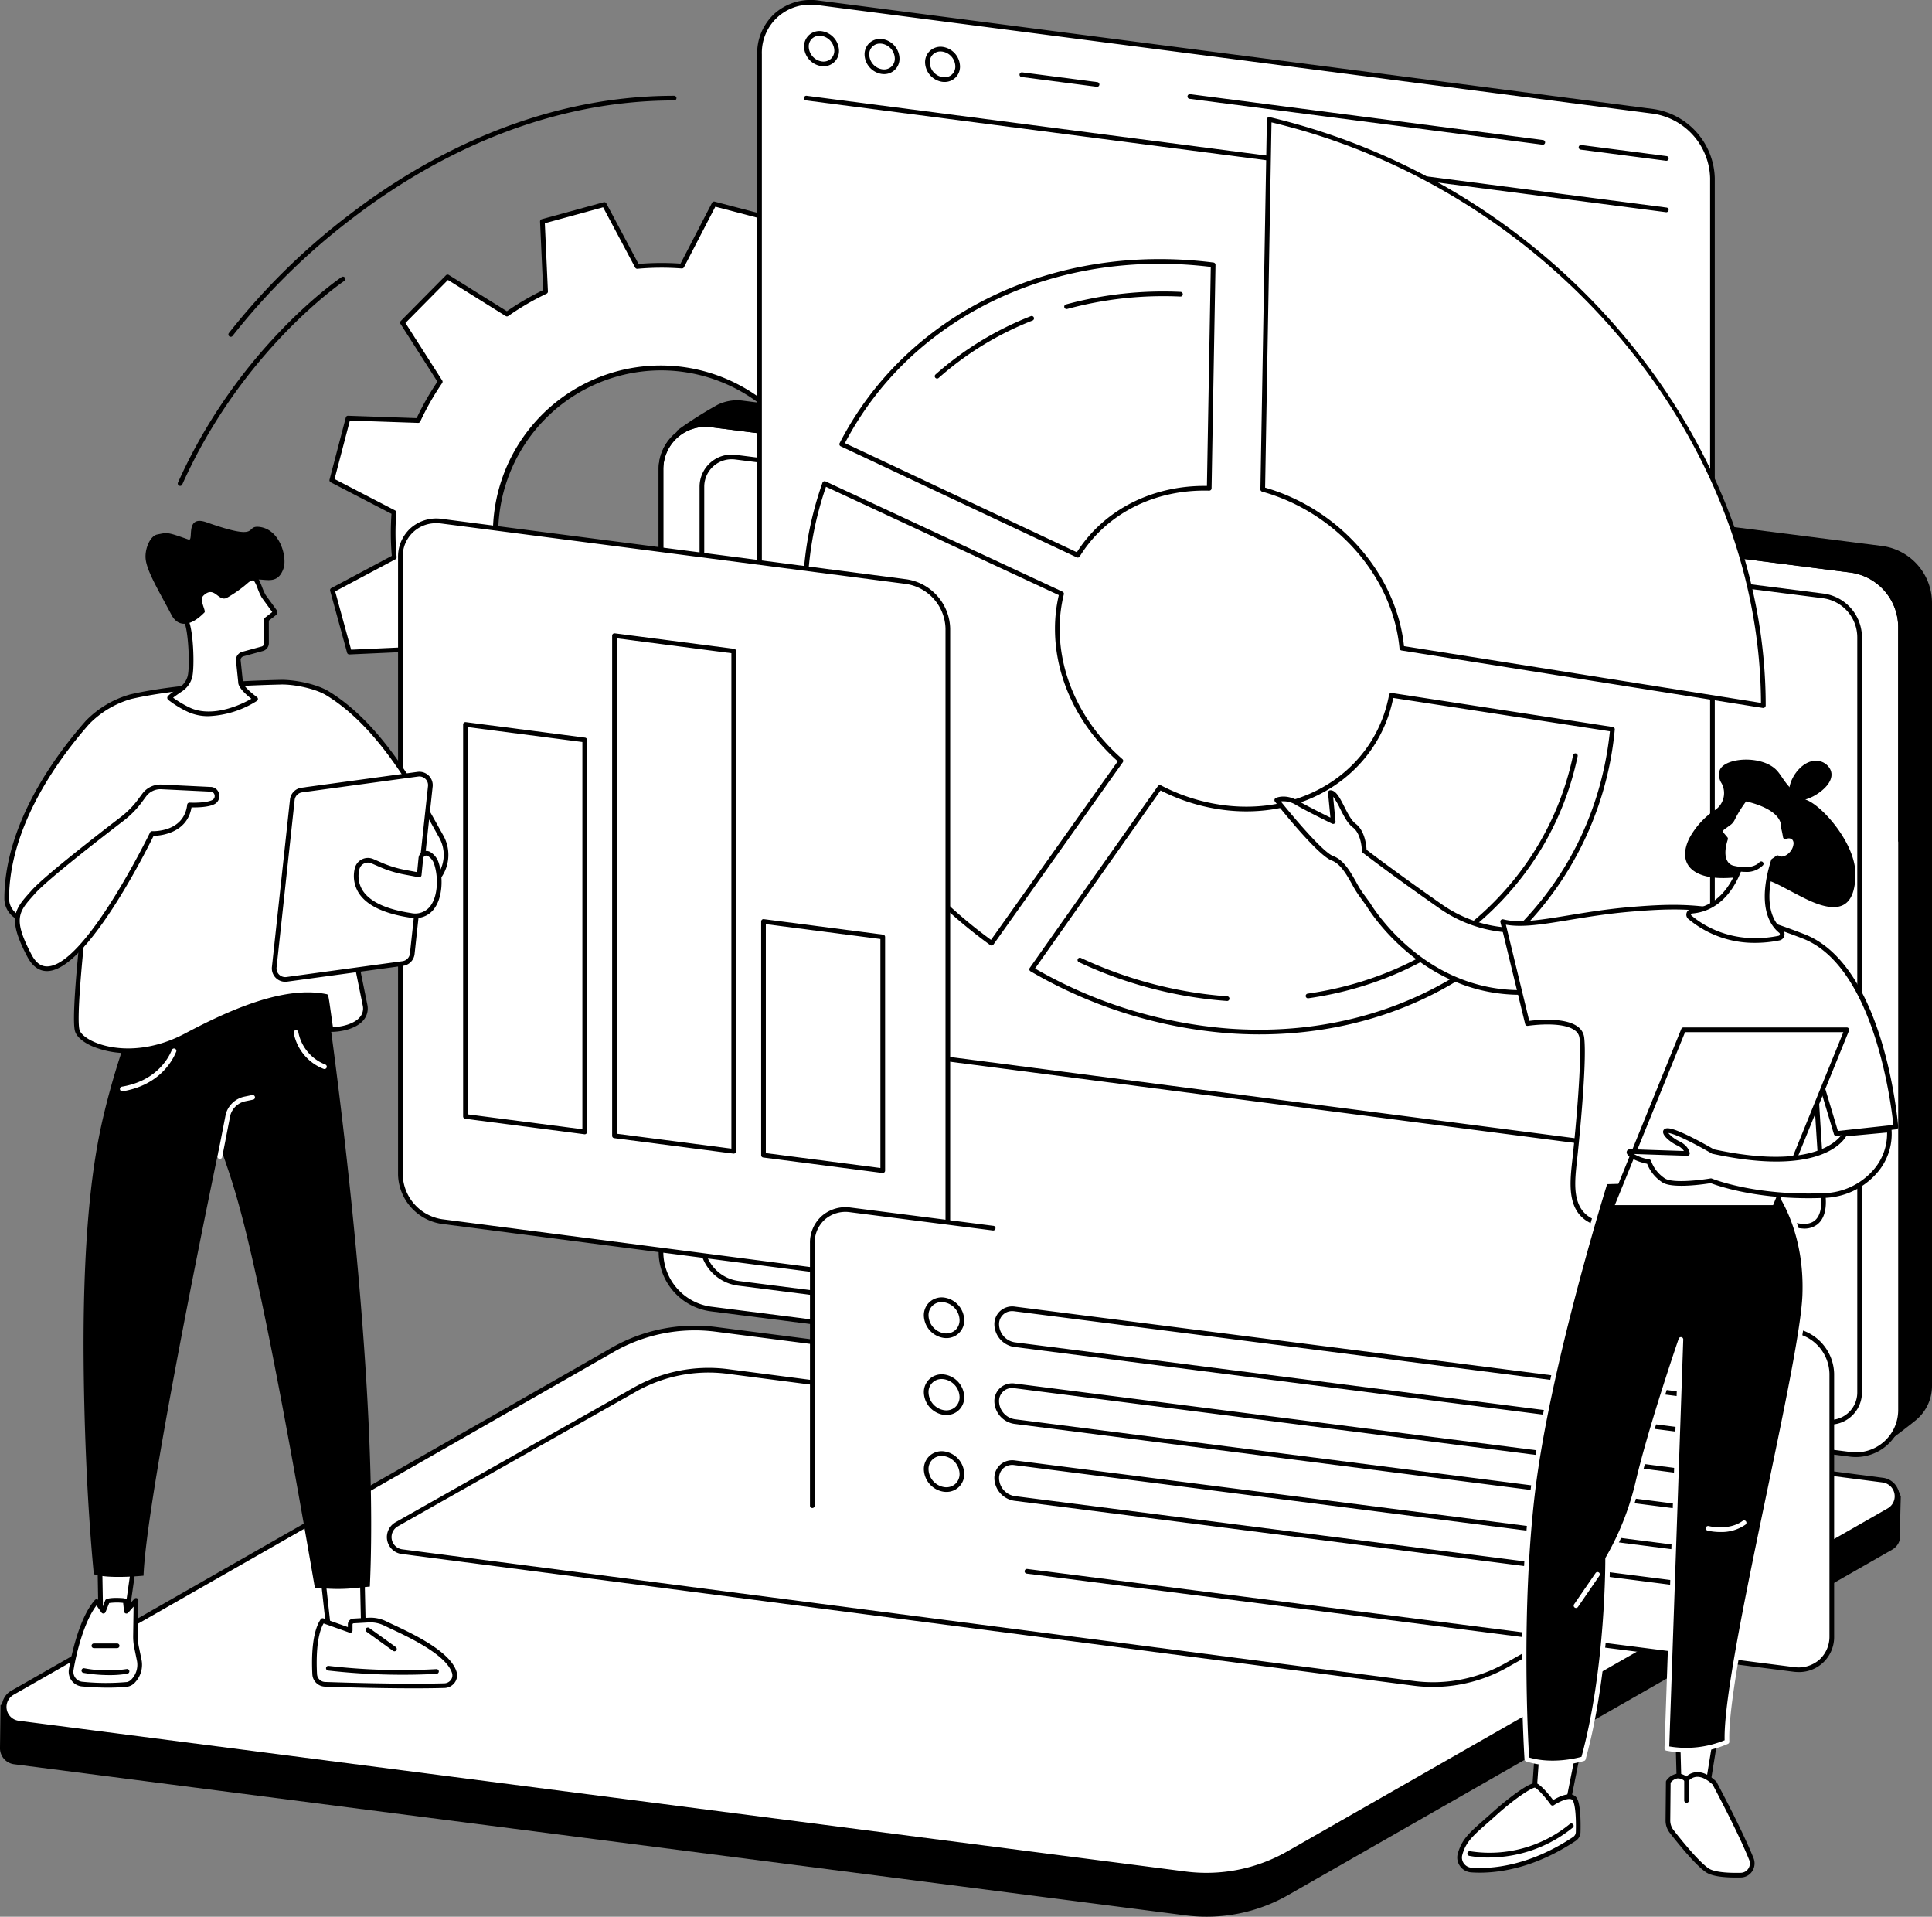 <svg xmlns="http://www.w3.org/2000/svg" width="461.632" height="457.874" viewBox="0 0 461.632 457.874">
  <rect x="0" y="0" width="461.632" height="457.874" fill="#808080" stroke="none"/>
  <g id="Business_analysis" data-name="Business analysis" transform="translate(-244.274 -197.847)">
    <g id="Group_457" data-name="Group 457" transform="translate(323 246.002)">
      <path id="Path_298" data-name="Path 298" d="M543.208,350.1l-4.048-14.8-16.726.761a63.512,63.512,0,0,0-5.374-9.236l8.855-14.195-10.9-10.788-14.108,9.03a64.3,64.3,0,0,0-9.267-5.287l.577-16.749-14.828-3.89-7.7,14.857a63.542,63.542,0,0,0-10.681.077l-7.866-14.79-14.785,4.051.759,16.738a63.516,63.516,0,0,0-9.229,5.378L413.709,302.4l-10.78,10.906,9.023,14.118a64.4,64.4,0,0,0-5.283,9.273l-16.737-.578-3.886,14.839,14.846,7.7a63.627,63.627,0,0,0,.077,10.688l-14.779,7.872,4.048,14.8,16.725-.761a63.47,63.47,0,0,0,5.375,9.236l-8.856,14.2,10.9,10.787,14.108-9.029a64.328,64.328,0,0,0,9.267,5.287l-.577,16.748,14.828,3.889,7.7-14.857a63.466,63.466,0,0,0,10.679-.076l7.867,14.79,14.785-4.051-.76-16.737a63.518,63.518,0,0,0,9.229-5.379l14.185,8.861,10.779-10.906L517.445,399.9a64.381,64.381,0,0,0,5.283-9.274l16.737.578,3.887-14.839-14.846-7.7a63.621,63.621,0,0,0-.077-10.687ZM475.12,401.749a39.488,39.488,0,1,1,27.639-48.517A39.458,39.458,0,0,1,475.12,401.749Z" transform="translate(-385.486 -284.393)" fill="#fff"/>
      <path id="Path_299" data-name="Path 299" d="M451.566,442.489a.539.539,0,0,1-.142-.019l-14.828-3.89a.559.559,0,0,1-.417-.56l.565-16.379a65.12,65.12,0,0,1-8.7-4.967l-13.8,8.831a.56.56,0,0,1-.7-.073l-10.9-10.788a.56.56,0,0,1-.081-.694l8.66-13.882a64.351,64.351,0,0,1-5.049-8.677l-16.356.744a.553.553,0,0,1-.565-.412l-4.048-14.8a.559.559,0,0,1,.277-.641l14.453-7.7a64.318,64.318,0,0,1-.073-10.042l-14.519-7.531a.559.559,0,0,1-.284-.638l3.887-14.839a.54.54,0,0,1,.56-.417l16.367.564a65.074,65.074,0,0,1,4.963-8.711l-8.824-13.808a.559.559,0,0,1,.074-.694l10.78-10.906a.559.559,0,0,1,.694-.081l13.872,8.666a64.205,64.205,0,0,1,8.671-5.052l-.743-16.369a.56.56,0,0,1,.411-.565l14.785-4.051a.564.564,0,0,1,.642.277l7.692,14.464a64.009,64.009,0,0,1,10.033-.073l7.525-14.529a.563.563,0,0,1,.638-.284l14.829,3.89a.56.56,0,0,1,.417.56l-.565,16.38a65.1,65.1,0,0,1,8.7,4.966l13.8-8.83a.56.56,0,0,1,.7.073l10.9,10.788a.56.56,0,0,1,.081.693l-8.66,13.882a64.311,64.311,0,0,1,5.049,8.678l16.356-.744a.554.554,0,0,1,.565.412l4.048,14.8a.559.559,0,0,1-.277.641l-14.453,7.7a64.318,64.318,0,0,1,.072,10.041l14.519,7.531a.559.559,0,0,1,.284.638L539.564,390.9a.536.536,0,0,1-.56.417l-16.368-.564a65.122,65.122,0,0,1-4.963,8.711l8.824,13.807a.56.56,0,0,1-.074.695l-10.779,10.906a.559.559,0,0,1-.694.081l-13.872-8.666a64.283,64.283,0,0,1-8.671,5.053l.743,16.368a.56.56,0,0,1-.411.565l-14.785,4.051a.563.563,0,0,1-.641-.277l-7.693-14.463a64.14,64.14,0,0,1-10.033.073l-7.525,14.529A.561.561,0,0,1,451.566,442.489Zm-14.254-4.877,13.963,3.663,7.489-14.46a.563.563,0,0,1,.54-.3,63.08,63.08,0,0,0,10.585-.076.56.56,0,0,1,.544.295l7.657,14.4,13.923-3.815-.74-16.291a.558.558,0,0,1,.318-.53,63.174,63.174,0,0,0,9.148-5.332.556.556,0,0,1,.618-.017l13.806,8.624,10.151-10.27-8.782-13.742a.559.559,0,0,1,.01-.617,64.016,64.016,0,0,0,5.237-9.193.54.54,0,0,1,.526-.323l16.29.561,3.66-13.973-14.45-7.5a.559.559,0,0,1-.3-.54,63.291,63.291,0,0,0-.076-10.594.559.559,0,0,1,.294-.544l14.385-7.662L538.3,335.444l-16.279.741a.547.547,0,0,1-.531-.319,63.125,63.125,0,0,0-5.327-9.155.558.558,0,0,1-.017-.617l8.618-13.816L514.5,302.119l-13.731,8.788a.559.559,0,0,1-.618-.01,63.961,63.961,0,0,0-9.186-5.24.559.559,0,0,1-.323-.526l.562-16.3-13.963-3.663-7.49,14.461a.569.569,0,0,1-.54.3,63.025,63.025,0,0,0-10.586.076.561.561,0,0,1-.544-.294l-7.657-14.4L436.5,289.128l.739,16.291a.558.558,0,0,1-.318.53,63.217,63.217,0,0,0-9.148,5.331.558.558,0,0,1-.618.017l-13.806-8.624L403.2,312.943l8.782,13.742a.56.56,0,0,1-.009.617,64.054,64.054,0,0,0-5.238,9.192.53.53,0,0,1-.526.323l-16.289-.561-3.66,13.973,14.45,7.495a.561.561,0,0,1,.3.54,63.172,63.172,0,0,0,.076,10.594.56.56,0,0,1-.294.544l-14.386,7.662L390.218,391l16.279-.74a.549.549,0,0,1,.531.318,63.1,63.1,0,0,0,5.327,9.155.559.559,0,0,1,.017.617l-8.619,13.816,10.263,10.159,13.731-8.788a.559.559,0,0,1,.618.01,63.982,63.982,0,0,0,9.186,5.241.558.558,0,0,1,.323.526Zm26.883-34.325a40.089,40.089,0,1,1,10.632-1.439A40.223,40.223,0,0,1,464.194,403.288Zm.124-79.014A38.971,38.971,0,0,0,426.736,373.5a38.889,38.889,0,1,0,37.583-49.229Zm10.361,77.036h0Z" transform="translate(-385.045 -283.953)"/>
    </g>
    <g id="Group_484" data-name="Group 484" transform="translate(244.274 197.847)">
      <g id="Group_462" data-name="Group 462" transform="translate(0 95.622)">
        <g id="Group_459" data-name="Group 459" transform="translate(157.379)">
          <path id="Path_300" data-name="Path 300" d="M822.151,618.095,549.168,580.131a13.727,13.727,0,0,1-11.99-13.617l-3.745-190.407a94.121,94.121,0,0,1,9.749-6.205,10.6,10.6,0,0,1,6.011-.984l272.17,34.709a13.727,13.727,0,0,1,11.99,13.617V604.26a10.626,10.626,0,0,1-3.895,8.241C827.281,614.292,822.151,618.095,822.151,618.095Z" transform="translate(-529.101 -368.831)"/>
          <g id="Group_458" data-name="Group 458" transform="translate(0 5.226)">
            <path id="Path_301" data-name="Path 301" d="M810.846,625.182l-272.17-34.71a13.726,13.726,0,0,1-11.99-13.616V389.84A10.667,10.667,0,0,1,538.7,379.259l272.17,34.71a13.727,13.727,0,0,1,11.99,13.617V614.6A10.666,10.666,0,0,1,810.846,625.182Z" transform="translate(-526.127 -378.615)" fill="#fff"/>
            <path id="Path_302" data-name="Path 302" d="M811.753,625.388a11.3,11.3,0,0,1-1.419-.09l-272.17-34.71a14.314,14.314,0,0,1-12.479-14.171V389.4a11.226,11.226,0,0,1,12.646-11.136L810.5,412.975a14.316,14.316,0,0,1,12.478,14.171V614.162a11.226,11.226,0,0,1-11.227,11.226Zm-1.277-1.2a10.107,10.107,0,0,0,11.386-10.026V427.146a13.194,13.194,0,0,0-11.5-13.061l-272.17-34.71A10.108,10.108,0,0,0,526.8,389.4V576.417a13.193,13.193,0,0,0,11.5,13.061Z" transform="translate(-525.686 -378.176)"/>
          </g>
          <path id="Path_303" data-name="Path 303" d="M1009.27,501.373a.559.559,0,0,1-.559-.559V449.835a13.194,13.194,0,0,0-11.5-13.061l-47.1-6.006a.56.56,0,1,1,.141-1.11l47.1,6.006a14.316,14.316,0,0,1,12.478,14.171v50.979A.559.559,0,0,1,1009.27,501.373Z" transform="translate(-712.535 -395.639)"/>
          <path id="Path_304" data-name="Path 304" d="M526.245,431.326a.559.559,0,0,1-.559-.559V389.4a11.226,11.226,0,0,1,12.646-11.136l213.677,27.25a.559.559,0,1,1-.141,1.11L538.19,379.375A10.108,10.108,0,0,0,526.8,389.4v41.365A.559.559,0,0,1,526.245,431.326Z" transform="translate(-525.686 -372.95)"/>
          <path id="Path_305" data-name="Path 305" d="M813.225,623.749a7.662,7.662,0,0,1-.971-.062L552.372,590.544a10.563,10.563,0,0,1-9.207-10.456V399.693a7.683,7.683,0,0,1,8.655-7.621L811.7,425.214a10.563,10.563,0,0,1,9.208,10.456V616.065a7.683,7.683,0,0,1-7.684,7.684Zm-.83-1.172a6.564,6.564,0,0,0,7.395-6.512V435.671a9.442,9.442,0,0,0-8.231-9.347L551.678,393.182a6.564,6.564,0,0,0-7.395,6.511V580.088a9.441,9.441,0,0,0,8.231,9.346Z" transform="translate(-533.39 -379.047)"/>
        </g>
        <g id="Group_461" data-name="Group 461" transform="translate(0 221.055)">
          <path id="Path_306" data-name="Path 306" d="M527.589,905.714l-279.916-36.1a3.859,3.859,0,0,1-3.4-3.949c.02-1.266.122-10.175.122-10.175L392.4,770.878a42.335,42.335,0,0,1,25.481-4.787l276.381,35.653a4.737,4.737,0,0,1,3.749,2.837l.445,1.04s-.238,7.431-.142,9.167a3.8,3.8,0,0,1-1.957,3.57l-144.29,82.5A39.291,39.291,0,0,1,527.589,905.714Z" transform="translate(-244.274 -764.836)"/>
          <g id="Group_460" data-name="Group 460" transform="translate(0.441)">
            <path id="Path_307" data-name="Path 307" d="M528.377,895.5,249.462,859.471a3.889,3.889,0,0,1-1.435-7.236l143.516-81.968a39.3,39.3,0,0,1,24.479-4.855l278.915,36.031a3.89,3.89,0,0,1,1.436,7.236L552.857,890.647A39.3,39.3,0,0,1,528.377,895.5Z" transform="translate(-245.503 -764.54)" fill="#fff"/>
            <path id="Path_308" data-name="Path 308" d="M532.865,895.937a39.381,39.381,0,0,1-5-.318h0L248.949,859.59a4.449,4.449,0,0,1-1.641-8.276l143.516-81.968a40.093,40.093,0,0,1,24.828-4.925l278.916,36.031a4.449,4.449,0,0,1,1.64,8.276L552.693,890.7A40.132,40.132,0,0,1,532.865,895.937Zm-4.858-1.427a38.954,38.954,0,0,0,24.131-4.786l143.516-81.968a3.33,3.33,0,0,0-1.229-6.2L415.51,765.53a38.946,38.946,0,0,0-24.13,4.786L247.863,852.284a3.33,3.33,0,0,0,1.229,6.2Z" transform="translate(-245.062 -764.103)"/>
          </g>
          <path id="Path_309" data-name="Path 309" d="M659.5,858.35a35.619,35.619,0,0,1-4.523-.287h0L413.121,826.591a4.072,4.072,0,0,1-1.5-7.575l56.87-32.152a36.257,36.257,0,0,1,22.456-4.453L732.8,813.882a4.072,4.072,0,0,1,1.5,7.575l-56.869,32.152A36.3,36.3,0,0,1,659.5,858.35Zm-4.38-1.4a35.144,35.144,0,0,0,21.761-4.316l56.869-32.152a2.954,2.954,0,0,0-1.092-5.494L490.8,783.519a35.147,35.147,0,0,0-21.76,4.316l-56.869,32.152a2.954,2.954,0,0,0,1.092,5.493Z" transform="translate(-317.126 -772.045)"/>
        </g>
      </g>
      <g id="Group_474" data-name="Group 474" transform="translate(180.92)">
        <g id="Group_466" data-name="Group 466">
          <g id="Group_463" data-name="Group 463">
            <path id="Path_310" data-name="Path 310" d="M782.374,224.894l-199.5-25.923c-7.785-1.012-14.1,4.478-14.1,12.263V431.346a16.547,16.547,0,0,0,14.1,15.926l199.5,25.923a12.108,12.108,0,0,0,14.095-12.263V240.82A16.546,16.546,0,0,0,782.374,224.894Z" transform="translate(-568.221 -198.289)" fill="#fff"/>
            <path id="Path_311" data-name="Path 311" d="M783.782,473.434a14.75,14.75,0,0,1-1.921-.126l-199.5-25.923A17.143,17.143,0,0,1,567.78,430.9V210.791a12.822,12.822,0,0,1,4.276-9.814,13.024,13.024,0,0,1,10.45-3l199.5,25.924a17.142,17.142,0,0,1,14.582,16.481V460.49a12.593,12.593,0,0,1-12.805,12.944ZM580.59,198.967A11.474,11.474,0,0,0,568.9,210.791V430.9a15.994,15.994,0,0,0,13.608,15.372l199.5,25.923a11.925,11.925,0,0,0,9.567-2.736,11.719,11.719,0,0,0,3.9-8.974V240.378a15.993,15.993,0,0,0-13.608-15.373l-199.5-25.923A13.751,13.751,0,0,0,580.59,198.967Z" transform="translate(-567.78 -197.847)"/>
          </g>
          <g id="Group_465" data-name="Group 465" transform="translate(11.204 7.412)">
            <path id="Path_312" data-name="Path 312" d="M793.836,266.569a.523.523,0,0,1-.073-.005L588.3,239.865a.559.559,0,1,1,.144-1.108l205.462,26.7a.559.559,0,0,1-.072,1.113Z" transform="translate(-587.814 -223.288)"/>
            <g id="Group_464" data-name="Group 464" transform="translate(0)">
              <path id="Path_313" data-name="Path 313" d="M592.463,219.511a4.237,4.237,0,0,1-.548-.036,4.822,4.822,0,0,1-4.1-4.638,3.7,3.7,0,0,1,1.238-2.829,3.745,3.745,0,0,1,3.007-.87,4.823,4.823,0,0,1,4.1,4.638,3.645,3.645,0,0,1-3.7,3.735Zm-.947-7.29a2.528,2.528,0,0,0-2.583,2.616,3.673,3.673,0,0,0,3.127,3.529,2.656,2.656,0,0,0,2.125-.6,2.6,2.6,0,0,0,.858-1.988,3.675,3.675,0,0,0-3.127-3.53A3.145,3.145,0,0,0,591.516,212.22Z" transform="translate(-587.814 -211.101)"/>
              <path id="Path_314" data-name="Path 314" d="M618.313,222.87a4.245,4.245,0,0,1-.548-.036,4.823,4.823,0,0,1-4.1-4.638,3.7,3.7,0,0,1,1.238-2.829,3.752,3.752,0,0,1,3.008-.87,4.822,4.822,0,0,1,4.1,4.638,3.644,3.644,0,0,1-3.7,3.735Zm-.947-7.29a2.526,2.526,0,0,0-2.583,2.616,3.673,3.673,0,0,0,3.127,3.529,2.652,2.652,0,0,0,2.125-.6,2.594,2.594,0,0,0,.857-1.989,3.673,3.673,0,0,0-3.127-3.529A3.137,3.137,0,0,0,617.366,215.58Z" transform="translate(-599.207 -212.582)"/>
              <path id="Path_315" data-name="Path 315" d="M644.163,226.229a4.236,4.236,0,0,1-.548-.036,4.822,4.822,0,0,1-4.1-4.638,3.7,3.7,0,0,1,1.238-2.829,3.756,3.756,0,0,1,3.008-.87,4.823,4.823,0,0,1,4.1,4.638,3.644,3.644,0,0,1-3.7,3.734Zm-.947-7.29a2.528,2.528,0,0,0-2.584,2.617,3.674,3.674,0,0,0,3.127,3.529,2.642,2.642,0,0,0,2.125-.6,2.592,2.592,0,0,0,.857-1.988,3.674,3.674,0,0,0-3.127-3.53A3.136,3.136,0,0,0,643.215,218.938Z" transform="translate(-610.6 -214.063)"/>
            </g>
            <path id="Path_316" data-name="Path 316" d="M939.718,263.553a.523.523,0,0,1-.073-.005L919.286,260.9a.559.559,0,1,1,.144-1.108l20.36,2.645a.559.559,0,0,1-.072,1.114Z" transform="translate(-733.696 -232.56)"/>
            <path id="Path_317" data-name="Path 317" d="M836.526,250.143a.53.53,0,0,1-.073-.005l-84.33-10.958a.559.559,0,1,1,.144-1.109L836.6,249.03a.559.559,0,0,1-.071,1.113Z" transform="translate(-660.019 -222.986)"/>
            <path id="Path_318" data-name="Path 318" d="M698.413,232.2a.535.535,0,0,1-.073-.005l-17.95-2.333a.559.559,0,1,1,.144-1.108l17.95,2.333a.559.559,0,0,1-.072,1.113Z" transform="translate(-628.402 -218.879)"/>
          </g>
        </g>
        <g id="Group_473" data-name="Group 473" transform="translate(10.882 27.972)">
          <g id="Group_470" data-name="Group 470" transform="translate(0 33.921)">
            <g id="Group_467" data-name="Group 467" transform="translate(8.759)">
              <path id="Path_319" data-name="Path 319" d="M660.292,379.7c6.256-10.132,17.9-16.349,31.421-15.991l.94-53.38c-38.85-4.918-73.137,12.515-88.752,42.838Z" transform="translate(-603.342 -308.953)" fill="#fff"/>
              <path id="Path_320" data-name="Path 320" d="M659.852,379.824a.561.561,0,0,1-.238-.053l-56.391-26.533a.559.559,0,0,1-.259-.762c15.99-31.049,51.05-47.984,89.319-43.137a.559.559,0,0,1,.489.565l-.94,53.38a.561.561,0,0,1-.172.394.584.584,0,0,1-.4.155c-13.073-.364-24.636,5.532-30.93,15.726A.558.558,0,0,1,659.852,379.824Zm-55.627-27.35,55.417,26.074c6.468-10.129,18.02-16.03,31.081-15.844l.921-52.317C654.252,305.837,620.048,322.309,604.225,352.474Z" transform="translate(-602.901 -308.519)"/>
            </g>
            <path id="Path_321" data-name="Path 321" d="M699.546,326.544a.559.559,0,0,1-.148-1.1,88.589,88.589,0,0,1,27.374-3,.559.559,0,0,1,.535.583.552.552,0,0,1-.583.535,87.6,87.6,0,0,0-27.029,2.965A.542.542,0,0,1,699.546,326.544Z" transform="translate(-636.492 -314.616)"/>
            <path id="Path_322" data-name="Path 322" d="M644.205,347.769a.559.559,0,0,1-.372-.976A76.041,76.041,0,0,1,666.6,332.864a.559.559,0,0,1,.411,1.04,74.972,74.972,0,0,0-22.433,13.723A.556.556,0,0,1,644.205,347.769Z" transform="translate(-612.1 -319.232)"/>
            <g id="Group_468" data-name="Group 468" transform="translate(54.145 103.635)">
              <path id="Path_323" data-name="Path 323" d="M771.008,494.832c-3.185,17.165-19.2,28.9-38.817,26.965a45.541,45.541,0,0,1-16.511-4.95l-30.623,43.435a109.706,109.706,0,0,0,47.134,14.732c48.914,3.546,87.371-28.279,91.642-72.052Z" transform="translate(-684.498 -494.272)" fill="#fff"/>
              <path id="Path_324" data-name="Path 324" d="M739.061,575.4q-3.652,0-7.351-.268a110.85,110.85,0,0,1-47.375-14.806.56.56,0,0,1-.176-.806l30.624-43.435a.558.558,0,0,1,.715-.174A44.8,44.8,0,0,0,731.8,520.8c18.945,1.869,35.015-9.277,38.213-26.512a.559.559,0,0,1,.635-.45l52.825,8.13a.56.56,0,0,1,.472.607,78.447,78.447,0,0,1-29.288,54.154C779.435,568.885,759.913,575.4,739.061,575.4Zm-53.635-15.736a109.674,109.674,0,0,0,46.365,14.353c47.4,3.428,86.418-27.065,90.992-71.023l-51.768-7.967c-3.535,17.516-19.98,28.8-39.32,26.888a45.841,45.841,0,0,1-16.279-4.788Z" transform="translate(-684.057 -493.831)"/>
            </g>
            <path id="Path_325" data-name="Path 325" d="M740.392,617.26l-.041,0c-1.852-.134-3.722-.323-5.557-.562a101.059,101.059,0,0,1-29.81-8.706.559.559,0,0,1,.474-1.013,99.949,99.949,0,0,0,29.481,8.611c1.815.236,3.663.423,5.493.556a.559.559,0,0,1-.04,1.117Z" transform="translate(-638.993 -440.041)"/>
            <path id="Path_326" data-name="Path 326" d="M802.689,578.156a.56.56,0,0,1-.078-1.114c32.228-4.6,57.118-26.952,63.41-56.947a.559.559,0,0,1,1.095.229c-6.391,30.46-31.648,53.158-64.346,57.825A.566.566,0,0,1,802.689,578.156Z" transform="translate(-681.953 -401.576)"/>
            <g id="Group_469" data-name="Group 469" transform="translate(0 53.061)">
              <path id="Path_327" data-name="Path 327" d="M632.8,514.189l30.9-43.538c-9.244-8.045-15.185-19.469-15.185-31.549a34.7,34.7,0,0,1,1.009-8.374L592.92,404.4a81.863,81.863,0,0,0-4.681,27.611C588.239,464.539,606.087,494.865,632.8,514.189Z" transform="translate(-587.68 -403.839)" fill="#fff"/>
              <path id="Path_328" data-name="Path 328" d="M632.358,514.308a.56.56,0,0,1-.328-.106c-28.047-20.291-44.791-51.182-44.791-82.633a82.438,82.438,0,0,1,4.714-27.8.559.559,0,0,1,.762-.319l56.607,26.331a.558.558,0,0,1,.306.642,34.24,34.24,0,0,0-.992,8.238c0,11.489,5.464,22.834,14.993,31.127a.559.559,0,0,1,.089.745l-30.9,43.539a.564.564,0,0,1-.456.235ZM592.8,404.725a81.43,81.43,0,0,0-4.445,26.844c0,30.924,16.39,61.31,43.872,81.4L662.515,470.3c-9.537-8.476-15-19.979-15-31.637a35.418,35.418,0,0,1,.917-8.059Z" transform="translate(-587.239 -403.398)"/>
            </g>
          </g>
          <g id="Group_472" data-name="Group 472" transform="translate(109.361)">
            <g id="Group_471" data-name="Group 471">
              <path id="Path_329" data-name="Path 329" d="M783.789,337.238c17.866,4.98,31.6,20.61,33.234,37.932L903.406,388.9c0-.036,0-.073,0-.11,0-63.37-50.49-124.161-118.07-139.924Z" transform="translate(-783.23 -248.305)" fill="#fff"/>
              <path id="Path_330" data-name="Path 330" d="M902.943,389.015a.373.373,0,0,1-.066-.006l-86.382-13.728a.559.559,0,0,1-.469-.5c-1.611-17.109-15.111-32.507-32.828-37.446a.56.56,0,0,1-.409-.549l1.547-88.373a.558.558,0,0,1,.686-.535A158.451,158.451,0,0,1,869.7,300.173c21.811,25.973,33.824,57.287,33.824,88.174v.06a.62.62,0,0,1-.2.449A.613.613,0,0,1,902.943,389.015ZM817.1,374.245,902.4,387.8c-.312-63.429-50.441-122.838-116.962-138.675l-1.528,87.25C801.713,341.518,815.272,356.994,817.1,374.245Z" transform="translate(-782.789 -247.864)"/>
            </g>
          </g>
        </g>
      </g>
      <g id="Group_477" data-name="Group 477" transform="translate(95.111 123.871)">
        <g id="Group_475" data-name="Group 475">
          <path id="Path_331" data-name="Path 331" d="M536.246,434.853l-111-14.423a8.508,8.508,0,0,0-9.9,8.617V576.532a11.627,11.627,0,0,0,9.9,11.191l111,14.424a8.508,8.508,0,0,0,9.9-8.617V446.045A11.627,11.627,0,0,0,536.246,434.853Z" transform="translate(-414.784 -419.785)" fill="#fff"/>
          <path id="Path_332" data-name="Path 332" d="M537.105,602.349a10.588,10.588,0,0,1-1.372-.09l-111-14.424a12.217,12.217,0,0,1-10.391-11.746V428.605a9.172,9.172,0,0,1,3.061-7.02,9.309,9.309,0,0,1,7.474-2.151l111,14.424A12.217,12.217,0,0,1,546.269,445.6V593.088a9.016,9.016,0,0,1-9.164,9.262ZM423.511,420.463a7.9,7.9,0,0,0-8.049,8.143V576.09a11.068,11.068,0,0,0,9.417,10.638l111,14.423a8.211,8.211,0,0,0,6.591-1.882,8.069,8.069,0,0,0,2.682-6.18V445.6a11.068,11.068,0,0,0-9.417-10.637l-111-14.424A9.587,9.587,0,0,0,423.511,420.463Z" transform="translate(-414.343 -419.344)"/>
        </g>
        <g id="Group_476" data-name="Group 476" transform="translate(15.55 27.415)">
          <path id="Path_333" data-name="Path 333" d="M471.2,604.756a.522.522,0,0,1-.072-.005l-28.494-3.7a.559.559,0,0,1-.487-.555V506.857a.559.559,0,0,1,.631-.554l28.494,3.7a.558.558,0,0,1,.487.554V604.2a.559.559,0,0,1-.559.559ZM443.267,600l27.375,3.557V511.051l-27.375-3.558Z" transform="translate(-442.149 -485.084)"/>
          <path id="Path_334" data-name="Path 334" d="M534.87,592.664a.52.52,0,0,1-.072-.005l-28.494-3.7a.558.558,0,0,1-.487-.554V468.924a.559.559,0,0,1,.631-.554l28.494,3.7a.558.558,0,0,1,.487.554V592.1a.56.56,0,0,1-.559.559Zm-27.935-4.753,27.375,3.557V473.118l-27.375-3.557Z" transform="translate(-470.211 -468.365)"/>
          <path id="Path_335" data-name="Path 335" d="M598.539,651.1a.621.621,0,0,1-.072,0l-28.494-3.7a.559.559,0,0,1-.487-.555V591.017a.559.559,0,0,1,.631-.554l28.494,3.7a.558.558,0,0,1,.487.554v55.825a.56.56,0,0,1-.559.559ZM570.6,646.35l27.376,3.558v-54.7L570.6,591.654Z" transform="translate(-498.273 -522.178)"/>
        </g>
      </g>
      <g id="Group_483" data-name="Group 483" transform="translate(193.539 288.387)">
        <g id="Group_478" data-name="Group 478">
          <path id="Path_336" data-name="Path 336" d="M825.825,743.421a10.672,10.672,0,0,1,9.113,10.28v62.712a7.846,7.846,0,0,1-9.113,7.947L600.458,795.529a10.671,10.671,0,0,1-9.113-10.279V722.537a7.846,7.846,0,0,1,9.113-7.948Z" transform="translate(-590.786 -713.956)" fill="#fff"/>
          <path id="Path_337" data-name="Path 337" d="M590.9,785.369a.559.559,0,0,1-.559-.559V722.1a8.5,8.5,0,0,1,2.833-6.5,8.646,8.646,0,0,1,6.911-2l34.1,4.363a.559.559,0,1,1-.142,1.109l-34.1-4.362a7.524,7.524,0,0,0-6.03,1.733,7.4,7.4,0,0,0-2.453,5.66V784.81A.559.559,0,0,1,590.9,785.369Z" transform="translate(-590.345 -713.515)"/>
          <path id="Path_338" data-name="Path 338" d="M866.966,844.479a9.874,9.874,0,0,1-1.249-.08L682.5,820.961a.56.56,0,0,1,.142-1.11L865.858,843.29a7.537,7.537,0,0,0,6.03-1.733,7.4,7.4,0,0,0,2.453-5.66V773.184a10.11,10.11,0,0,0-8.625-9.725l-28.341-3.626a.559.559,0,0,1,.142-1.11l28.34,3.626a11.26,11.26,0,0,1,9.6,10.834V835.9a8.357,8.357,0,0,1-8.494,8.582Z" transform="translate(-630.748 -733.44)"/>
        </g>
        <g id="Group_482" data-name="Group 482" transform="translate(27.207 21.543)">
          <g id="Group_479" data-name="Group 479">
            <path id="Path_339" data-name="Path 339" d="M838.3,786.567a4.909,4.909,0,0,1-.624-.04l-163.8-20.954a5.576,5.576,0,0,1-4.753-5.366,4.271,4.271,0,0,1,1.427-3.264,4.336,4.336,0,0,1,3.468-1.009l163.8,20.955a5.574,5.574,0,0,1,4.753,5.365,4.209,4.209,0,0,1-4.272,4.314Zm-164.9-29.555a3.09,3.09,0,0,0-3.157,3.2,4.426,4.426,0,0,0,3.777,4.256l163.8,20.953a3.212,3.212,0,0,0,2.587-.739,3.167,3.167,0,0,0,1.048-2.425A4.425,4.425,0,0,0,837.679,778l-163.8-20.955A3.744,3.744,0,0,0,673.405,757.012Z" transform="translate(-652.276 -753.737)"/>
            <path id="Path_340" data-name="Path 340" d="M644.371,761.757a4.939,4.939,0,0,1-.624-.04,5.576,5.576,0,0,1-4.753-5.365,4.271,4.271,0,0,1,1.427-3.265,4.334,4.334,0,0,1,3.468-1.009,5.576,5.576,0,0,1,4.754,5.365,4.21,4.21,0,0,1-4.271,4.315Zm-1.1-8.6a3.092,3.092,0,0,0-3.157,3.2,4.425,4.425,0,0,0,3.777,4.255,3.214,3.214,0,0,0,2.588-.739,3.168,3.168,0,0,0,1.048-2.426,4.425,4.425,0,0,0-3.777-4.255A3.749,3.749,0,0,0,643.269,753.156Z" transform="translate(-638.994 -752.037)"/>
          </g>
          <g id="Group_480" data-name="Group 480" transform="translate(0 18.373)">
            <path id="Path_341" data-name="Path 341" d="M838.3,819.419a4.933,4.933,0,0,1-.624-.04l-163.8-20.953a5.577,5.577,0,0,1-4.753-5.366,4.272,4.272,0,0,1,1.427-3.265,4.344,4.344,0,0,1,3.468-1.009l163.8,20.954a5.576,5.576,0,0,1,4.753,5.365,4.209,4.209,0,0,1-4.272,4.314Zm-164.9-29.555a3.091,3.091,0,0,0-3.157,3.2,4.425,4.425,0,0,0,3.777,4.256l163.8,20.954a3.218,3.218,0,0,0,2.587-.739,3.169,3.169,0,0,0,1.048-2.425,4.425,4.425,0,0,0-3.777-4.255L673.883,789.9A3.746,3.746,0,0,0,673.405,789.864Z" transform="translate(-652.276 -786.589)"/>
            <path id="Path_342" data-name="Path 342" d="M644.371,794.609a4.929,4.929,0,0,1-.624-.04,5.575,5.575,0,0,1-4.753-5.365,4.272,4.272,0,0,1,1.427-3.265,4.331,4.331,0,0,1,3.468-1.01,5.576,5.576,0,0,1,4.754,5.366,4.209,4.209,0,0,1-4.271,4.314Zm-1.1-8.6a3.093,3.093,0,0,0-3.158,3.2,4.426,4.426,0,0,0,3.777,4.255,3.237,3.237,0,0,0,2.588-.739,3.169,3.169,0,0,0,1.048-2.426,4.427,4.427,0,0,0-3.777-4.256A3.741,3.741,0,0,0,643.271,786.008Z" transform="translate(-638.994 -784.889)"/>
          </g>
          <g id="Group_481" data-name="Group 481" transform="translate(0 36.745)">
            <path id="Path_343" data-name="Path 343" d="M838.3,852.271a4.9,4.9,0,0,1-.623-.04h0l-163.8-20.954a5.575,5.575,0,0,1-4.753-5.365,4.271,4.271,0,0,1,1.427-3.265,4.338,4.338,0,0,1,3.468-1.009l163.8,20.954a5.575,5.575,0,0,1,4.753,5.365,4.21,4.21,0,0,1-4.272,4.315Zm-.481-1.149a3.229,3.229,0,0,0,2.587-.74,3.168,3.168,0,0,0,1.048-2.426,4.426,4.426,0,0,0-3.777-4.255l-163.8-20.954a3.224,3.224,0,0,0-2.587.739,3.168,3.168,0,0,0-1.047,2.425,4.426,4.426,0,0,0,3.777,4.256Z" transform="translate(-652.276 -819.441)"/>
            <path id="Path_344" data-name="Path 344" d="M644.371,827.461a4.916,4.916,0,0,1-.624-.04,5.576,5.576,0,0,1-4.753-5.365,4.273,4.273,0,0,1,1.427-3.265,4.328,4.328,0,0,1,3.468-1.009,5.575,5.575,0,0,1,4.754,5.365,4.209,4.209,0,0,1-4.271,4.314Zm-1.1-8.6a3.093,3.093,0,0,0-3.158,3.2,4.425,4.425,0,0,0,3.777,4.255,3.227,3.227,0,0,0,2.588-.739,3.167,3.167,0,0,0,1.048-2.425,4.426,4.426,0,0,0-3.777-4.256A3.731,3.731,0,0,0,643.271,818.859Z" transform="translate(-638.994 -817.741)"/>
          </g>
        </g>
      </g>
    </g>
    <g id="Group_499" data-name="Group 499" transform="translate(548.788 379.3)">
      <g id="Group_489" data-name="Group 489">
        <g id="Group_485" data-name="Group 485" transform="translate(0 7.329)">
          <path id="Path_345" data-name="Path 345" d="M851.5,568.963a31.3,31.3,0,0,1-22.584-5.389c-11.173-7.792-18.237-13.228-18.237-13.228s-.02-4.286-2.413-6.078-3.812-7.9-5.686-7.855l.671,6.92s-5.676-2.757-8.581-4.438-4.893-.683-4.893-.683,10.058,12.708,13.3,13.887,4.945,6.057,6.751,8.538l1.806,2.481S825,586.23,851.5,584Z" transform="translate(-789.22 -535.852)" fill="#fff"/>
          <path id="Path_346" data-name="Path 346" d="M847.526,584.266c-23.8,0-36.276-20.4-36.8-21.283l-1.79-2.46a27.613,27.613,0,0,1-1.6-2.627c-1.3-2.317-2.774-4.943-4.893-5.714-3.293-1.2-12.5-12.752-13.544-14.066a.56.56,0,0,1,.187-.847c.092-.046,2.294-1.113,5.424.7,2.166,1.254,5.932,3.133,7.648,3.98l-.575-5.923a.56.56,0,0,1,.544-.613c1.33-.038,2.263,1.777,3.325,3.869.793,1.563,1.691,3.334,2.71,4.1,2.243,1.68,2.578,5.214,2.628,6.242,1.252.956,8.025,6.093,18.006,13.053a30.947,30.947,0,0,0,22.148,5.3.559.559,0,0,1,.674.547v15.035a.559.559,0,0,1-.512.557C849.888,584.218,848.691,584.266,847.526,584.266ZM790.3,538.076c3.117,3.88,10.138,12.185,12.528,13.055,2.508.913,4.09,3.731,5.486,6.218a27,27,0,0,0,1.526,2.517l1.805,2.48a.558.558,0,0,1,.032.049c.131.227,13.343,22.486,38.826,20.645V569.186a31.923,31.923,0,0,1-22.344-5.595c-11.055-7.71-18.187-13.19-18.258-13.245a.561.561,0,0,1-.219-.44c0-.04-.051-4.032-2.188-5.634-1.227-.92-2.147-2.733-3.037-4.487a16.4,16.4,0,0,0-1.657-2.83l.57,5.881a.559.559,0,0,1-.8.556c-.057-.027-5.727-2.785-8.617-4.457A5.6,5.6,0,0,0,790.3,538.076Z" transform="translate(-788.779 -535.411)"/>
        </g>
        <g id="Group_486" data-name="Group 486" transform="translate(53.981 34.698)">
          <path id="Path_347" data-name="Path 347" d="M886.3,588.79l5.916,24.35s12.361-1.938,13,3.422-.989,22.561-1.664,28.744-1.778,13.764,6.04,15.727,36.326-4.009,43.795-.72,10.119-.275,9.5-6.071-2.124-32.306-2.124-32.306l5.229,17.479,14.261-1.55s-3.151-38.244-22.083-45.554-27.269-7.638-41.412-6.434S892.761,590.47,886.3,588.79Z" transform="translate(-885.744 -584.787)" fill="#fff"/>
          <path id="Path_348" data-name="Path 348" d="M957.878,661.694a13.179,13.179,0,0,1-5.157-1.309c-3.966-1.746-14.679-.737-24.131.155-8.2.774-15.954,1.5-19.575.6-8.044-2.019-7.2-9.627-6.526-15.74l.065-.591c.674-6.173,2.289-23.347,1.664-28.617a2.6,2.6,0,0,0-1.093-1.835c-3.092-2.344-11.179-1.113-11.261-1.1a.564.564,0,0,1-.63-.421l-5.917-24.35a.559.559,0,0,1,.684-.673c3.819.993,9,.138,15.549-.943,4.3-.71,9.167-1.514,14.718-1.986,13.872-1.183,22.5-.928,41.661,6.469,19.041,7.352,22.31,44.454,22.439,46.03a.559.559,0,0,1-.5.6l-14.261,1.551a.56.56,0,0,1-.6-.4l-3.858-12.9c.465,7.914,1.4,23.292,1.845,27.5.359,3.359-.354,5.794-2.06,7.041A5.059,5.059,0,0,1,957.878,661.694Zm-12.684-3.388c3.41,0,6.223.284,7.977,1.056,3.193,1.406,5.653,1.587,7.111.52,1.725-1.261,1.827-3.969,1.608-6.019-.612-5.744-2.111-32.068-2.126-32.334a.559.559,0,0,1,1.094-.192l5.1,17.032,13.249-1.441c-.482-4.669-4.5-37.905-21.675-44.536-19.026-7.346-27.154-7.59-41.164-6.4-5.507.469-10.353,1.27-14.63,1.976-6.2,1.024-11.194,1.849-15.116,1.121l5.586,22.986c1.912-.246,8.579-.9,11.6,1.385a3.718,3.718,0,0,1,1.528,2.595c.767,6.475-1.639,28.648-1.663,28.87l-.065.592c-.662,5.977-1.412,12.75,5.686,14.532,3.434.861,11.091.14,19.2-.625C934.372,658.872,940.378,658.307,945.194,658.307Z" transform="translate(-885.303 -584.35)"/>
        </g>
        <g id="Group_488" data-name="Group 488" transform="translate(98.123)">
          <path id="Path_349" data-name="Path 349" d="M972.954,527.973a4.879,4.879,0,0,1-1.454,6.308,18.9,18.9,0,0,0-6.223,6.75c-3.012,6.078.577,10.117,9.8,9.512s9.51.845,17.851,4.969,11.845,1.842,12.013-5.6-7.9-16.567-11.721-17.972a9.867,9.867,0,0,1-1.747-1.063c-3.214-2.254-3.968-4.586-5.391-6.056-3.541-3.653-12.281-3.017-13.547-.051A3.715,3.715,0,0,0,972.954,527.973Z" transform="translate(-964.235 -522.305)"/>
          <path id="Path_350" data-name="Path 350" d="M1011.748,524.135c-2.446,2.034-3.836,5.816-2.511,7.41s4.865.4,7.311-1.638,2.871-4.133,1.546-5.727S1014.194,522.1,1011.748,524.135Z" transform="translate(-983.844 -522.519)"/>
          <g id="Group_487" data-name="Group 487" transform="translate(0.29 8.881)">
            <path id="Path_351" data-name="Path 351" d="M990.769,548.325a1.913,1.913,0,0,0-1.91-.138c-.192-1.2-.454-2.2-.454-2.2.24-5.04-8.851-6.8-8.851-6.8H979.2a29.152,29.152,0,0,0-2.963,4.733,2.647,2.647,0,0,1-.817.987l-1.518,1.1a1.106,1.106,0,0,0-.195,1.609l.872,1.031c-2.022,6.3,1.718,6.966,1.718,6.966a12.333,12.333,0,0,0,1.576.286c-1.244,3.367-4.434,9.475-11.346,10.053a.821.821,0,0,0-.49,1.438c2.91,2.5,10.123,7.229,21.3,5a.965.965,0,0,0,.4-1.7c-2.221-1.79-5.041-6.24-1.738-16.784.379-.247.719-.491,1-.714.917.654,2.461.157,3.495-1.149C991.557,550.709,991.677,549.044,990.769,548.325Z" transform="translate(-965.194 -538.627)" fill="#fff"/>
            <path id="Path_352" data-name="Path 352" d="M981.237,573.088a24.538,24.538,0,0,1-16-5.71,1.347,1.347,0,0,1-.412-1.458,1.4,1.4,0,0,1,1.22-.96c6.142-.513,9.228-5.619,10.617-9.042-.324-.056-.635-.121-.938-.2a3.383,3.383,0,0,1-2.1-1.581c-.822-1.364-.859-3.315-.11-5.8l-.674-.8a1.664,1.664,0,0,1,.293-2.421l1.518-1.1a2.106,2.106,0,0,0,.643-.78,29.911,29.911,0,0,1,3.019-4.825.56.56,0,0,1,.446-.223h.351a.525.525,0,0,1,.106.011c.389.075,9.467,1.891,9.307,7.285.053.212.2.81.338,1.561a2.241,2.241,0,0,1,1.811.4h0a2.368,2.368,0,0,1,.814,2.108,4.465,4.465,0,0,1-.991,2.4c-1.1,1.384-2.718,1.969-3.884,1.467q-.276.2-.578.406c-3.155,10.234-.348,14.41,1.615,15.992a1.523,1.523,0,0,1,.531,1.561A1.5,1.5,0,0,1,987,572.5,29.436,29.436,0,0,1,981.237,573.088Zm-2.2-33.783a28.507,28.507,0,0,0-2.74,4.42,3.225,3.225,0,0,1-.99,1.193l-1.518,1.1a.547.547,0,0,0-.1.8l.872,1.032a.56.56,0,0,1,.106.532c-.725,2.258-.761,4.041-.1,5.156a2.272,2.272,0,0,0,1.392,1.09,11.958,11.958,0,0,0,1.539.281.56.56,0,0,1,.458.749c-1.343,3.633-4.664,9.818-11.824,10.416a.275.275,0,0,0-.25.192.234.234,0,0,0,.078.265c2.561,2.2,9.717,7.089,20.822,4.876a.387.387,0,0,0,.31-.3.412.412,0,0,0-.147-.424c-2.2-1.771-5.368-6.383-1.922-17.388a.558.558,0,0,1,.229-.3c.343-.223.676-.46.962-.686a.559.559,0,0,1,.671-.016c.661.471,1.911-.005,2.732-1.04a3.4,3.4,0,0,0,.752-1.782,1.34,1.34,0,0,0-.392-1.15,1.385,1.385,0,0,0-1.361-.054.566.566,0,0,1-.481-.037.557.557,0,0,1-.273-.4c-.185-1.159-.44-2.142-.442-2.152a.546.546,0,0,1-.018-.168c.206-4.323-7.644-6.063-8.348-6.21Z" transform="translate(-964.753 -538.186)"/>
          </g>
          <path id="Path_353" data-name="Path 353" d="M988.376,568.306a9.765,9.765,0,0,1-1.473-.116.559.559,0,1,1,.168-1.105c3.343.509,4.64-1.006,4.694-1.071a.559.559,0,0,1,.872.7A5.412,5.412,0,0,1,988.376,568.306Z" transform="translate(-974.017 -541.48)"/>
        </g>
      </g>
      <g id="Group_495" data-name="Group 495" transform="translate(43.679 100.178)">
        <g id="Group_490" data-name="Group 490" transform="translate(52.122 131.152)">
          <path id="Path_354" data-name="Path 354" d="M961.082,937.586l.452,16.8,5.933.641,2.935-18.077Z" transform="translate(-960.523 -936.39)" fill="#fff"/>
          <path id="Path_355" data-name="Path 355" d="M967.026,955.144l-.06,0-5.932-.641a.56.56,0,0,1-.5-.541l-.451-16.8a.559.559,0,0,1,.521-.573l9.32-.638a.576.576,0,0,1,.451.181.559.559,0,0,1,.139.466l-2.935,18.078A.56.56,0,0,1,967.026,955.144Zm-5.387-1.7,4.92.532,2.738-16.859-8.081.553Z" transform="translate(-960.082 -935.949)"/>
        </g>
        <g id="Group_491" data-name="Group 491" transform="translate(17.51 137.304)">
          <path id="Path_356" data-name="Path 356" d="M900.138,947.95l-.947,13.38,7.84.641,2.8-14.021Z" transform="translate(-898.632 -947.391)" fill="#fff"/>
          <path id="Path_357" data-name="Path 357" d="M906.591,962.089h-.046l-7.84-.641a.559.559,0,0,1-.512-.6l.946-13.38a.56.56,0,0,1,.558-.52h9.692a.56.56,0,0,1,.549.668l-2.8,14.021A.559.559,0,0,1,906.591,962.089Zm-7.243-1.712,6.792.555,2.568-12.864h-8.49Z" transform="translate(-898.191 -946.95)"/>
        </g>
        <g id="Group_492" data-name="Group 492" transform="translate(0 144.301)">
          <path id="Path_358" data-name="Path 358" d="M895.327,973.232a2.015,2.015,0,0,0,.891-1.624c.051-1.963.058-6.145-.734-7.716-1.051-2.084-5.385.821-5.385.821s-2.537-3.515-4.023-4.255c-.769-.382-5.268,2.613-9.8,6.7-4.97,4.474-7.214,5.9-8.285,9.759a3.006,3.006,0,0,0,2.7,3.765C875.254,981,884.467,980.457,895.327,973.232Z" transform="translate(-867.323 -959.885)" fill="#fff"/>
          <path id="Path_359" data-name="Path 359" d="M872.257,980.88c-.76,0-1.445-.029-2.048-.072a3.579,3.579,0,0,1-2.678-1.516,3.494,3.494,0,0,1-.522-2.956c.947-3.409,2.736-4.982,6.3-8.117.653-.574,1.368-1.2,2.15-1.908,2.382-2.144,8.9-7.532,10.427-6.78,1.295.644,3.159,3,3.914,4.006.942-.567,3.063-1.688,4.527-1.3a1.851,1.851,0,0,1,1.216.98c.829,1.645.853,5.708.794,7.983a2.573,2.573,0,0,1-1.141,2.075C885.629,979.638,877.3,980.88,872.257,980.88Zm13.18-20.321c-.727.037-4.437,2.27-9.229,6.584-.786.708-1.5,1.339-2.16,1.916-3.5,3.083-5.1,4.489-5.961,7.577a2.377,2.377,0,0,0,.359,2.012,2.466,2.466,0,0,0,1.843,1.046c4.464.319,13.555-.211,24.289-7.352h0a1.452,1.452,0,0,0,.642-1.173c.1-3.638-.157-6.424-.674-7.45a.728.728,0,0,0-.5-.4c-1.009-.263-3.033.74-4.074,1.437a.56.56,0,0,1-.765-.138C888.532,963.683,886.563,961.164,885.437,960.559Z" transform="translate(-866.882 -959.461)"/>
        </g>
        <path id="Path_360" data-name="Path 360" d="M876.29,984.874a23.161,23.161,0,0,1-4.65-.406.559.559,0,0,1,.255-1.089,30.156,30.156,0,0,0,23.79-6.516.559.559,0,1,1,.7.874A32.056,32.056,0,0,1,876.29,984.874Z" transform="translate(-868.789 -822.776)"/>
        <g id="Group_493" data-name="Group 493" transform="translate(49.778 141.707)">
          <path id="Path_361" data-name="Path 361" d="M956.892,966.79l.087-9.2s1.844-2.79,4.372-.522c0,0,2.338-3.278,6.677.808,0,0,6.105,11.381,8.808,18.151a2.8,2.8,0,0,1-2.52,3.844c-2.8.065-6.426-.086-8-1.153-2.467-1.668-6.69-6.926-8.531-9.3A4.223,4.223,0,0,1,956.892,966.79Z" transform="translate(-956.332 -955.265)" fill="#fff"/>
          <path id="Path_362" data-name="Path 362" d="M972.757,980c-3.541,0-5.96-.423-7.2-1.262-2.462-1.665-6.482-6.613-8.659-9.415a4.8,4.8,0,0,1-1.006-2.983l.087-9.2a.559.559,0,0,1,.092-.3,3.935,3.935,0,0,1,2.491-1.639,3.152,3.152,0,0,1,2.294.662,3.878,3.878,0,0,1,2.252-1.022c1.528-.158,3.164.585,4.863,2.186a.553.553,0,0,1,.11.142c.061.115,6.152,11.487,8.835,18.207a3.378,3.378,0,0,1-.317,3.111,3.3,3.3,0,0,1-2.71,1.5Q973.3,980,972.757,980Zm-15.662-22.665-.084,9.015a3.683,3.683,0,0,0,.771,2.286c1.72,2.214,5.982,7.539,8.4,9.176,1.139.769,3.865,1.144,7.678,1.056a2.193,2.193,0,0,0,1.8-1,2.225,2.225,0,0,0,.211-2.079c-2.541-6.365-8.186-16.978-8.738-18.013-1.428-1.326-2.746-1.942-3.92-1.824a2.789,2.789,0,0,0-1.852,1,.559.559,0,0,1-.394.231.548.548,0,0,1-.434-.14,2.336,2.336,0,0,0-1.833-.731A2.711,2.711,0,0,0,957.095,957.338Zm-.644,9.01h0Z" transform="translate(-955.892 -954.823)"/>
        </g>
        <path id="Rectangle_108" data-name="Rectangle 108" d="M.559,0h0a.56.56,0,0,1,.56.56V5.517a.559.559,0,0,1-.559.559h0A.56.56,0,0,1,0,5.517V.559A.559.559,0,0,1,.559,0Z" transform="translate(54.236 142.953)"/>
        <g id="Group_494" data-name="Group 494" transform="translate(15.411)">
          <path id="Path_363" data-name="Path 363" d="M896.1,840.5s-2.237-33.774,1.433-64.152,17.325-73.76,17.325-73.76,14.69-.667,25.383.771,14.925-.041,14.925-.041,7.983,9.14,7.331,26.324-19.278,89.669-18.573,106.681a24.4,24.4,0,0,1-14.378,1.583l3.363-97.688s-6.959,20.11-10.225,33.887a65.971,65.971,0,0,1-7.283,18.5s.2,26.109-5.8,47.778C909.6,840.375,902.524,842.59,896.1,840.5Z" transform="translate(-894.871 -701.873)"/>
          <path id="Path_364" data-name="Path 364" d="M901.82,841.523a20.529,20.529,0,0,1-6.331-.934.56.56,0,0,1-.385-.495c-.022-.338-2.2-34.174,1.437-64.257s17.209-73.427,17.346-73.861a.56.56,0,0,1,.508-.391c.148-.007,14.864-.653,25.483.775,10.381,1.4,14.626,0,14.668-.015a.564.564,0,0,1,.6.16c.332.38,8.121,9.506,7.469,26.713-.3,7.841-4.286,26.994-8.511,47.271-5.135,24.65-10.445,50.14-10.062,59.367a.559.559,0,0,1-.308.522A24.726,24.726,0,0,1,929,838.011a.558.558,0,0,1-.453-.568l3.232-93.886c-2.145,6.42-6.592,20.114-8.991,30.232a68.162,68.162,0,0,1-7.267,18.526c0,2.245-.117,27.158-5.817,47.769a.561.561,0,0,1-.372.385A27.541,27.541,0,0,1,901.82,841.523Zm-5.623-1.885c5.361,1.6,11.17.212,12.516-.154,5.818-21.285,5.694-47.063,5.693-47.322a.563.563,0,0,1,.087-.3,66.1,66.1,0,0,0,7.21-18.326c3.235-13.647,10.171-33.74,10.24-33.941a.559.559,0,0,1,1.088.2L929.685,837a24.279,24.279,0,0,0,13.232-1.474c-.237-9.658,5.015-34.871,10.1-59.265,4.214-20.23,8.195-39.336,8.488-47.084.575-15.162-5.708-24.035-6.974-25.663-1.273.328-5.747,1.173-14.8-.045-9.555-1.284-22.49-.873-24.892-.781-1.341,4.323-13.744,44.8-17.186,73.284C894.237,804.228,895.968,835.818,896.2,839.639Z" transform="translate(-894.439 -701.434)" fill="#fff"/>
        </g>
        <path id="Path_365" data-name="Path 365" d="M917.19,877.934a.551.551,0,0,1-.316-.1.558.558,0,0,1-.144-.777l5.129-7.465a.559.559,0,1,1,.922.634l-5.129,7.465A.559.559,0,0,1,917.19,877.934Z" transform="translate(-888.809 -775.444)" fill="#fff"/>
        <path id="Path_366" data-name="Path 366" d="M976.564,850.058a13.521,13.521,0,0,1-3.07-.339.559.559,0,0,1,.276-1.084c.048.012,4.848,1.188,8.123-1.241a.559.559,0,0,1,.666.9A10.023,10.023,0,0,1,976.564,850.058Z" transform="translate(-913.686 -765.717)" fill="#fff"/>
      </g>
      <g id="Group_498" data-name="Group 498" transform="translate(79.939 63.987)">
        <g id="Group_496" data-name="Group 496">
          <path id="Path_367" data-name="Path 367" d="M971.749,680.17H932.719l17.242-42.449h39.031Z" transform="translate(-932.159 -637.162)" fill="#fff"/>
          <path id="Path_368" data-name="Path 368" d="M971.308,680.289h-39.03a.559.559,0,0,1-.518-.77L949,637.07a.56.56,0,0,1,.518-.349h39.03a.559.559,0,0,1,.518.77L971.827,679.94A.56.56,0,0,1,971.308,680.289Zm-38.2-1.119h37.824l16.787-41.331H949.9Z" transform="translate(-931.719 -636.721)"/>
        </g>
        <g id="Group_497" data-name="Group 497" transform="translate(4.219 23.935)">
          <path id="Path_369" data-name="Path 369" d="M960.336,685.666s-6.8-3.984-9.89-4.831-.749,1.763,1.475,2.828,2.294,2.465,2.294,2.465-12.163-.393-13.527-.462.682,1.824,4.319,2.431a8.983,8.983,0,0,0,3.649,4.547c2.632,1.469,11.2,0,11.2,0s10.092,4.214,26.812,3.547c11.061-.441,16.487-9.337,15.774-15.671L991.8,681.5S987.366,691.506,960.336,685.666Z" transform="translate(-939.704 -679.96)" fill="#fff"/>
          <path id="Path_370" data-name="Path 370" d="M982.708,696.379c-13.512,0-22.112-3.121-23.351-3.6-1.224.2-8.813,1.364-11.414-.089a9.322,9.322,0,0,1-3.788-4.541c-2.465-.478-5.005-1.734-4.888-2.815.013-.12.12-.721,1.009-.668,1.135.058,9.917.345,12.685.435a4.029,4.029,0,0,0-1.721-1.375c-1.3-.621-3.654-2.334-3.227-3.481.331-.886,1.646-.526,2.141-.391,2.982.818,9.144,4.375,9.947,4.842,26.065,5.611,30.7-3.767,30.746-3.863a.565.565,0,0,1,.458-.327l10.648-.985a.563.563,0,0,1,.607.494,14.118,14.118,0,0,1-3.578,10.443,17.391,17.391,0,0,1-12.73,5.85Q984.429,696.381,982.708,696.379Zm-23.29-4.736a.573.573,0,0,1,.215.043c.1.042,10.19,4.159,26.574,3.5a16.288,16.288,0,0,0,11.925-5.461,13.194,13.194,0,0,0,3.361-9.043l-9.786.906c-1.006,1.707-7.1,9.547-31.93,4.179a.555.555,0,0,1-.165-.064c-.068-.04-6.772-3.956-9.755-4.774a4.312,4.312,0,0,0-.635-.134,7.515,7.515,0,0,0,2.5,1.917c2.5,1.2,2.607,2.872,2.611,2.942a.559.559,0,0,1-.159.42.506.506,0,0,1-.417.167c-.444-.014-9.812-.317-12.775-.431a10.4,10.4,0,0,0,3.677,1.289.561.561,0,0,1,.439.375,8.474,8.474,0,0,0,3.391,4.235c2.017,1.127,8.506.337,10.835-.063A.539.539,0,0,1,959.418,691.643Z" transform="translate(-939.263 -679.519)"/>
        </g>
      </g>
    </g>
    <g id="Group_500" data-name="Group 500" transform="translate(286.75 220.723)">
      <path id="Path_374" data-name="Path 374" d="M342.416,296.332a.559.559,0,0,1-.451-.89A159.172,159.172,0,0,1,370.831,267.1c16.869-12.932,44.012-28.346,77.527-28.346a.559.559,0,1,1,0,1.118c-33.2,0-60.115,15.289-76.846,28.115A157.937,157.937,0,0,0,342.868,296.1.559.559,0,0,1,342.416,296.332Z" transform="translate(-329.76 -238.752)"/>
      <path id="Path_375" data-name="Path 375" d="M320.785,366a.559.559,0,0,1-.51-.787c14.564-32.544,38.865-48.944,39.109-49.105a.559.559,0,0,1,.619.932c-.242.16-24.281,16.4-38.707,48.631A.558.558,0,0,1,320.785,366Z" transform="translate(-320.226 -272.807)"/>
    </g>
    <g id="Group_515" data-name="Group 515" transform="translate(245.322 322.279)">
      <g id="Group_507" data-name="Group 507" transform="translate(15.367 111.379)">
        <g id="Group_503" data-name="Group 503" transform="translate(0 133.148)">
          <g id="Group_501" data-name="Group 501" transform="translate(6.818)">
            <path id="Path_376" data-name="Path 376" d="M295.617,858.588l-2.392,16.793-6.12.023-.288-16.516Z" transform="translate(-286.257 -858.029)" fill="#fff"/>
            <path id="Path_377" data-name="Path 377" d="M286.664,875.522a.559.559,0,0,1-.559-.549l-.289-16.516a.56.56,0,0,1,.54-.569l8.8-.3a.55.55,0,0,1,.435.185.557.557,0,0,1,.138.452l-2.392,16.793a.559.559,0,0,1-.552.48l-6.119.023Zm.28-16.535.27,15.415,5.085-.02,2.23-15.653Z" transform="translate(-285.816 -857.588)"/>
          </g>
          <g id="Group_502" data-name="Group 502" transform="translate(0 12.754)">
            <path id="Path_378" data-name="Path 378" d="M288.057,901.48a56.588,56.588,0,0,1-10.756-.061,2.952,2.952,0,0,1-2.639-3.427c.742-4.558,2.813-12.6,6.077-16.286l1.613,2.3.957-2.375c.154-.256,4.21-.426,4.3.056L287.85,884l2.3-2.58-.126,8.473a12.849,12.849,0,0,0,.263,2.787l.605,2.929a5.574,5.574,0,0,1-1.318,4.943A2.663,2.663,0,0,1,288.057,901.48Z" transform="translate(-274.064 -880.828)" fill="#fff"/>
            <path id="Path_379" data-name="Path 379" d="M282.968,901.829c-1.72,0-3.768-.077-6.156-.287a3.449,3.449,0,0,1-2.444-1.333,3.55,3.55,0,0,1-.7-2.74c.2-1.2,2.026-11.838,6.21-16.567a.56.56,0,0,1,.877.05l1.021,1.455.572-1.419a.483.483,0,0,1,.039-.078c.437-.728,4.026-.493,4.428-.419.22.041.806.149.9.665l.118,1.1,1.463-1.64a.559.559,0,0,1,.976.381l-.126,8.473a12.293,12.293,0,0,0,.252,2.665l.605,2.929a6.127,6.127,0,0,1-1.458,5.439,3.161,3.161,0,0,1-1.868,1.1A44.338,44.338,0,0,1,282.968,901.829Zm4.648-.783h0Zm-7.353-18.851c-2.966,3.864-4.834,11.428-5.49,15.453a2.429,2.429,0,0,0,.476,1.875,2.342,2.342,0,0,0,1.659.905,55.6,55.6,0,0,0,10.648.062,2.183,2.183,0,0,0,1.172-.752,5.005,5.005,0,0,0,1.178-4.448l-.605-2.929a13.428,13.428,0,0,1-.275-2.908l.1-6.973-1.3,1.461a.559.559,0,0,1-.974-.313l-.217-2.042a13.57,13.57,0,0,0-3.34.041l-.866,2.15a.56.56,0,0,1-.977.112Zm2.883-.526Z" transform="translate(-273.624 -880.394)"/>
          </g>
          <path id="Path_380" data-name="Path 380" d="M285.622,912.061a35.6,35.6,0,0,1-6.135-.544.56.56,0,0,1,.193-1.1,30.344,30.344,0,0,0,10.146.2.559.559,0,0,1,.222,1.1A24.214,24.214,0,0,1,285.622,912.061Z" transform="translate(-276.004 -880.868)"/>
          <path id="Path_381" data-name="Path 381" d="M289.5,900.969H283.95a.559.559,0,0,1,0-1.119H289.5a.559.559,0,0,1,0,1.119Z" transform="translate(-277.929 -876.215)"/>
        </g>
        <g id="Group_506" data-name="Group 506" transform="translate(58.143 132.994)">
          <g id="Group_504" data-name="Group 504" transform="translate(1.401)">
            <path id="Path_382" data-name="Path 382" d="M381.1,859.966l2.154,19.572,8.233,1.724-.5-22.949Z" transform="translate(-380.537 -857.753)" fill="#fff"/>
            <path id="Path_383" data-name="Path 383" d="M391.042,881.381a.538.538,0,0,1-.115-.012l-8.233-1.724a.56.56,0,0,1-.441-.486L380.1,859.586a.56.56,0,0,1,.464-.613l9.885-1.653a.559.559,0,0,1,.651.54l.5,22.949a.56.56,0,0,1-.559.572Zm-7.721-2.748,7.147,1.5L390,858.53l-8.726,1.46Z" transform="translate(-380.096 -857.313)"/>
          </g>
          <g id="Group_505" data-name="Group 505" transform="translate(0 17.631)">
            <path id="Path_384" data-name="Path 384" d="M378.663,902.768c-.181-3.43-.186-9.746,1.9-12.791l6.586,2.345v-1.406a.822.822,0,0,1,.736-.851l3.673-.211a7.987,7.987,0,0,1,3.989.821c3.693,1.815,14.926,6.472,16.484,11.707a2.486,2.486,0,0,1-2.358,3.135c-3.7.106-12.587.222-28.539-.323A2.564,2.564,0,0,1,378.663,902.768Z" transform="translate(-378.031 -889.281)" fill="#fff"/>
            <path id="Path_385" data-name="Path 385" d="M401.867,905.724c-4.9,0-11.829-.093-21.19-.413a3.105,3.105,0,0,1-3.013-2.955c-.187-3.545-.175-9.965,2-13.136a.557.557,0,0,1,.649-.211l5.839,2.079v-.614a1.379,1.379,0,0,1,1.263-1.409l3.673-.211a8.52,8.52,0,0,1,4.267.877c.44.216.987.473,1.613.766,4.794,2.249,13.718,6.434,15.161,11.283a2.926,2.926,0,0,1-.449,2.567,3.128,3.128,0,0,1-2.429,1.287C407.666,905.68,405.249,905.724,401.867,905.724ZM378.781,902.3a1.993,1.993,0,0,0,1.933,1.9c15.789.539,24.636.434,28.5.323a2,2,0,0,0,1.556-.824,1.815,1.815,0,0,0,.283-1.592c-1.3-4.368-10.258-8.57-14.564-10.59-.633-.3-1.186-.556-1.631-.775a7.523,7.523,0,0,0-3.71-.765l-3.673.211a.274.274,0,0,0-.209.292v1.407a.559.559,0,0,1-.237.457.567.567,0,0,1-.51.07l-6.165-2.2C378.6,893.234,378.609,899.029,378.781,902.3Z" transform="translate(-377.59 -888.84)"/>
          </g>
          <path id="Path_386" data-name="Path 386" d="M401.951,911.545a157.443,157.443,0,0,1-17.887-1.006.559.559,0,1,1,.129-1.111,151.741,151.741,0,0,0,25.728.771.554.554,0,0,1,.6.515.56.56,0,0,1-.516.6C409.946,911.318,406.852,911.545,401.951,911.545Z" transform="translate(-380.226 -880.281)"/>
          <path id="Path_387" data-name="Path 387" d="M407.35,898.724a.558.558,0,0,1-.326-.105l-6.34-4.561a.559.559,0,1,1,.653-.908l6.34,4.561a.559.559,0,0,1-.327,1.013Z" transform="translate(-387.666 -873.062)"/>
        </g>
        <path id="Path_388" data-name="Path 388" d="M337.663,619.5s13.232,89.169,10.717,143.2l-3.681.368a39.781,39.781,0,0,1-5.959.147l-3.491-.175c-15.689-91.5-19.668-95.823-22.721-105.9,0,0-17.49,83.186-18.226,102.96,0,0-8.495.854-11.88-.364-1.819-19.084-2.344-38.839-2.435-51.24-.26-35.493,3.131-51.616,4.991-59.264,1.707-7.023,3.54-12.731,4.878-16.591l4.468-12.746Z" transform="translate(-276.422 -619.504)"/>
        <path id="Path_389" data-name="Path 389" d="M337.778,680.851a.539.539,0,0,1-.107-.011.56.56,0,0,1-.442-.656l1.945-9.989a5.852,5.852,0,0,1,4.478-4.231l1.837-.38a.559.559,0,0,1,.227,1.1l-1.837.379a4.726,4.726,0,0,0-3.616,3.391l-1.935,9.948A.559.559,0,0,1,337.778,680.851Z" transform="translate(-301.653 -639.809)" fill="#fff"/>
        <path id="Path_390" data-name="Path 390" d="M296.079,655.941a.559.559,0,0,1-.091-1.111c8.07-1.345,11.036-6.583,11.937-8.773a.559.559,0,1,1,1.035.426c-.972,2.362-4.163,8.013-12.787,9.45A.522.522,0,0,1,296.079,655.941Z" transform="translate(-283.275 -631.055)" fill="#fff"/>
        <path id="Path_391" data-name="Path 391" d="M377.1,647.17a.551.551,0,0,1-.223-.046,11.523,11.523,0,0,1-7.126-8.617.559.559,0,0,1,1.111-.133,10.415,10.415,0,0,0,6.461,7.724.559.559,0,0,1-.223,1.072Z" transform="translate(-315.99 -627.604)" fill="#fff"/>
      </g>
      <g id="Group_512" data-name="Group 512" transform="translate(0 37.961)">
        <g id="Group_508" data-name="Group 508">
          <path id="Path_392" data-name="Path 392" d="M312.586,489.227c-7.853.183-24.576.871-35.789,3.458a23.162,23.162,0,0,0-10.348,6.155c-6.775,7.674-19.271,24.244-19.3,42.086a5,5,0,0,0,4.594,4.988l13.789,1.141s-2.468,21.758-1.543,25.331,12.825,8.245,25.962,1.289c10.244-5.424,23.34-11.462,33.495-9.374.1.019,1.107,7.9,1.2,7.9,3.173.028,8.813-1.358,8.143-5.721l-4.573-22.508,17.418-4.762,1.513-.744a8.9,8.9,0,0,0,3.843-12.328c-5.614-10.039-14.244-26.353-27.183-34.248C321.041,490.2,315.828,489.151,312.586,489.227Z" transform="translate(-246.588 -488.664)" fill="#fff"/>
          <path id="Path_393" data-name="Path 393" d="M275.708,577.4a21.572,21.572,0,0,1-8.6-1.652c-2.268-1-3.765-2.333-4.108-3.658-.866-3.344,1.073-21.42,1.465-24.961l-13.216-1.093a5.591,5.591,0,0,1-5.106-5.547c.032-17.813,12.2-34.245,19.443-42.455a23.741,23.741,0,0,1,10.641-6.329c11.057-2.552,27.239-3.271,35.9-3.473h0c3.253-.07,8.587.952,11.526,2.746,12.412,7.573,20.894,22.806,26.507,32.886l.874,1.566a9.457,9.457,0,0,1-4.084,13.1l-1.513.744a.512.512,0,0,1-.1.037l-16.913,4.625,4.469,22a4.332,4.332,0,0,1-1,3.661c-1.9,2.193-5.722,2.75-7.69,2.73-.531,0-.531,0-1.162-4.49-.181-1.289-.4-2.835-.507-3.492-9.861-1.827-22.67,4.045-32.764,9.39A30.081,30.081,0,0,1,275.708,577.4Zm36.451-88.05c-8.62.2-24.716.915-35.676,3.444a22.8,22.8,0,0,0-10.054,5.979c-7.144,8.092-19.132,24.271-19.163,41.717a4.466,4.466,0,0,0,4.08,4.429l13.789,1.14a.559.559,0,0,1,.51.62c-.85,7.491-2.269,22.382-1.558,25.128.249.963,1.582,2.08,3.477,2.915,4.733,2.087,12.915,2.662,21.682-1.98,10.382-5.5,23.614-11.533,33.869-9.428.434.088.434.088,1.034,4.363.18,1.281.394,2.808.511,3.521,2.24-.07,5.058-.8,6.387-2.338a3.2,3.2,0,0,0,.749-2.733l-4.568-22.482a.56.56,0,0,1,.4-.651L345,538.245l1.465-.72a8.338,8.338,0,0,0,3.6-11.552l-.874-1.569c-5.556-9.978-13.952-25.056-26.112-32.476C320.4,490.294,315.269,489.26,312.159,489.346Z" transform="translate(-246.147 -488.224)"/>
        </g>
        <g id="Group_509" data-name="Group 509" transform="translate(63.908 21.969)">
          <path id="Path_394" data-name="Path 394" d="M364.424,577.529l27.719-3.781a2.644,2.644,0,0,0,2.272-2.335l4.316-39.978a2.644,2.644,0,0,0-2.986-2.9l-27.72,3.781a2.645,2.645,0,0,0-2.272,2.336l-4.316,39.978A2.644,2.644,0,0,0,364.424,577.529Z" transform="translate(-360.863 -527.947)" fill="#fff"/>
          <path id="Path_395" data-name="Path 395" d="M363.619,577.672a3.2,3.2,0,0,1-3.178-3.547l4.316-39.978a3.2,3.2,0,0,1,2.752-2.83l27.719-3.781a3.2,3.2,0,0,1,3.618,3.518l-4.316,39.978a3.2,3.2,0,0,1-2.752,2.83l-27.719,3.781A3.345,3.345,0,0,1,363.619,577.672Zm.365-.584h0Zm31.682-48.464a2.144,2.144,0,0,0-.286.02l-27.72,3.782a2.079,2.079,0,0,0-1.791,1.842l-4.316,39.978a2.084,2.084,0,0,0,2.354,2.289l27.72-3.781a2.08,2.08,0,0,0,1.791-1.842l4.316-39.978a2.085,2.085,0,0,0-2.069-2.309Z" transform="translate(-360.422 -527.506)"/>
        </g>
        <g id="Group_510" data-name="Group 510" transform="translate(83.518 40.873)">
          <path id="Path_396" data-name="Path 396" d="M411.929,563.463l-.4,4.029-3.5-.659a26.337,26.337,0,0,1-5.617-1.723l-2.082-.9a2.664,2.664,0,0,0-3.667,1.92c-.727,3.526.276,9.13,12.829,11.024,6.929,1.046,7.672-7.75,6.163-12.373a4.015,4.015,0,0,0-1.764-2.281A1.3,1.3,0,0,0,411.929,563.463Z" transform="translate(-395.927 -561.75)" fill="#fff"/>
          <path id="Path_397" data-name="Path 397" d="M410.129,577.353a7.837,7.837,0,0,1-1.161-.09c-6.1-.921-10.189-2.818-12.157-5.641a7.63,7.63,0,0,1-1.137-6.05,3.223,3.223,0,0,1,4.438-2.32l2.081.9a25.81,25.81,0,0,0,5.5,1.687l2.9.546.339-3.422v-.008a1.859,1.859,0,0,1,2.8-1.383,4.559,4.559,0,0,1,2.009,2.587c1.109,3.4,1.026,8.5-1.313,11.262A5.426,5.426,0,0,1,410.129,577.353Zm-11.3-13.249a2.077,2.077,0,0,0-.962.237,2.112,2.112,0,0,0-1.1,1.457,6.454,6.454,0,0,0,.959,5.184c1.786,2.561,5.623,4.3,11.406,5.174a4.556,4.556,0,0,0,4.445-1.455c2-2.364,2.132-7.038,1.1-10.192a3.466,3.466,0,0,0-1.52-1.975.741.741,0,0,0-1.117.548l-.4,4.024a.559.559,0,0,1-.221.392.565.565,0,0,1-.439.1l-3.5-.659a26.9,26.9,0,0,1-5.736-1.76l-2.082-.9A2.1,2.1,0,0,0,398.831,564.1Z" transform="translate(-395.487 -561.31)"/>
        </g>
        <g id="Group_511" data-name="Group 511" transform="translate(2.537 25.017)">
          <path id="Path_398" data-name="Path 398" d="M280.947,537.325a21.437,21.437,0,0,1-4.195,4.259c-5.367,4.107-18.174,14.026-21.23,17.453-3.892,4.365-5.809,6.057-.947,15.257,7.925,15,29.312-29.2,29.312-29.2s8.1.351,8.931-6.818c0,0,4.225.211,5.841-.767a1.625,1.625,0,0,0-.914-2.983l-11.66-.569a4.846,4.846,0,0,0-4.093,1.956Z" transform="translate(-251.123 -533.398)" fill="#fff"/>
          <path id="Path_399" data-name="Path 399" d="M258.327,577.519c-1.916,0-3.492-1.145-4.686-3.4-4.9-9.269-3.033-11.353.681-15.507l.343-.384c3.087-3.462,15.929-13.409,21.307-17.525a20.858,20.858,0,0,0,4.086-4.149l1.044-1.408a5.394,5.394,0,0,1,4.565-2.181l11.664.569a2.1,2.1,0,0,1,2.092,1.572,2.173,2.173,0,0,1-.915,2.449c-1.421.861-4.411.891-5.648.865-1.048,6.2-7.439,6.758-9.063,6.8-1.738,3.54-16.062,32.138-25.385,32.3Zm22.63-40.3a22.024,22.024,0,0,1-4.3,4.37c-5.353,4.1-18.13,13.991-21.152,17.38l-.344.386c-3.579,4-5.06,5.657-.526,14.238,1.013,1.917,2.244,2.853,3.763,2.807,9.046-.16,24.4-31.667,24.551-31.986a.563.563,0,0,1,.527-.315c.31.012,7.592.237,8.351-6.323a.554.554,0,0,1,.584-.494c1.127.055,4.32.042,5.523-.687a1.06,1.06,0,0,0,.417-1.193,1.006,1.006,0,0,0-1.043-.752l-11.686-.569A4.259,4.259,0,0,0,282,535.81Z" transform="translate(-250.683 -532.957)"/>
        </g>
      </g>
      <g id="Group_514" data-name="Group 514" transform="translate(33.723)">
        <g id="Group_513" data-name="Group 513" transform="translate(5.198 12.338)">
          <path id="Path_400" data-name="Path 400" d="M333.7,469.018l-.551-5.3a1.5,1.5,0,0,1,1.088-1.382l4.662-1.275a1.385,1.385,0,0,0,1-1.338l-.008-5.65,1.887-1.463a.347.347,0,0,0,.068-.478l-2.614-3.6c-.845-1.35-1.58-4.5-2.351-4.336,0,0-17.045-3.542-18.329,4.477a4.888,4.888,0,0,0,.718,3.347l1.3,2.085c1.308,2.095,1.6,11.495,1.02,13.641a5.237,5.237,0,0,1-2.137,2.977c-1.318.885-2.925,2.016-2.68,2.111a23.956,23.956,0,0,0,4.447,2.739c4.873,2.357,11.436.308,16.069-2.515C337.293,473.059,333.576,470.4,333.7,469.018Z" transform="translate(-316.188 -442.852)" fill="#fff"/>
          <path id="Path_401" data-name="Path 401" d="M325.608,476.713a11.562,11.562,0,0,1-5.072-1.081,24.338,24.338,0,0,1-4.561-2.812.629.629,0,0,1-.223-.4c-.042-.376-.065-.583,2.949-2.608a4.683,4.683,0,0,0,1.909-2.66c.579-2.134.212-11.331-.954-13.2l-1.3-2.086a5.438,5.438,0,0,1-.8-3.731,5.523,5.523,0,0,1,2.433-3.783c4.878-3.363,15.3-1.405,16.47-1.171.85-.062,1.33,1.154,1.928,2.665a13.509,13.509,0,0,0,.875,1.941l2.593,3.564a.9.9,0,0,1-.178,1.249l-1.67,1.294.007,5.376a1.951,1.951,0,0,1-1.411,1.877l-4.666,1.276a.939.939,0,0,0-.674.83l.547,5.257a.529.529,0,0,1,0,.107c-.056.633,1.693,2.339,3.362,3.537a.559.559,0,0,1-.035.932A23.388,23.388,0,0,1,325.608,476.713Zm-8.473-4.413a25.243,25.243,0,0,0,3.888,2.325c4.457,2.157,10.438.413,14.816-2.068-1.225-.954-3.192-2.69-3.146-3.972l-.547-5.257a.582.582,0,0,1,0-.083,2.058,2.058,0,0,1,1.494-1.895l4.666-1.276a.828.828,0,0,0,.592-.8l-.008-5.65a.558.558,0,0,1,.217-.442l1.724-1.337-2.493-3.43a13.863,13.863,0,0,1-.989-2.155,9.179,9.179,0,0,0-.924-1.951.524.524,0,0,1-.1-.011c-.11-.024-11.032-2.243-15.7.978a4.388,4.388,0,0,0-1.963,3.04,4.323,4.323,0,0,0,.64,2.961l1.3,2.086c1.443,2.31,1.694,11.84,1.085,14.084a5.8,5.8,0,0,1-2.364,3.3C318.1,471.568,317.462,472.038,317.135,472.3Z" transform="translate(-315.742 -442.407)"/>
        </g>
        <path id="Path_402" data-name="Path 402" d="M333.637,421.782c-3.658-.414.75,3.63-12.606-1.094-5.318-1.881-2.927,4.6-4.308,4.118-5.1-1.788-4.924-1.733-7.489-1.205-1.7.35-2.957,3.389-2.767,5.722.25,3.079,3.4,8.138,6.165,13.45,1.434,2.751,4.249,3.166,7.914-.569.39-.4-1.318-2.987-.281-3.994,2.7-2.617,3.56,1.641,5.679.475a30.51,30.51,0,0,0,5.077-3.623c2.644-2.117,6.628,1.679,8.393-3.344C340.335,429.1,338.645,422.349,333.637,421.782Z" transform="translate(-306.447 -420.345)"/>
      </g>
    </g>
  </g>
</svg>
